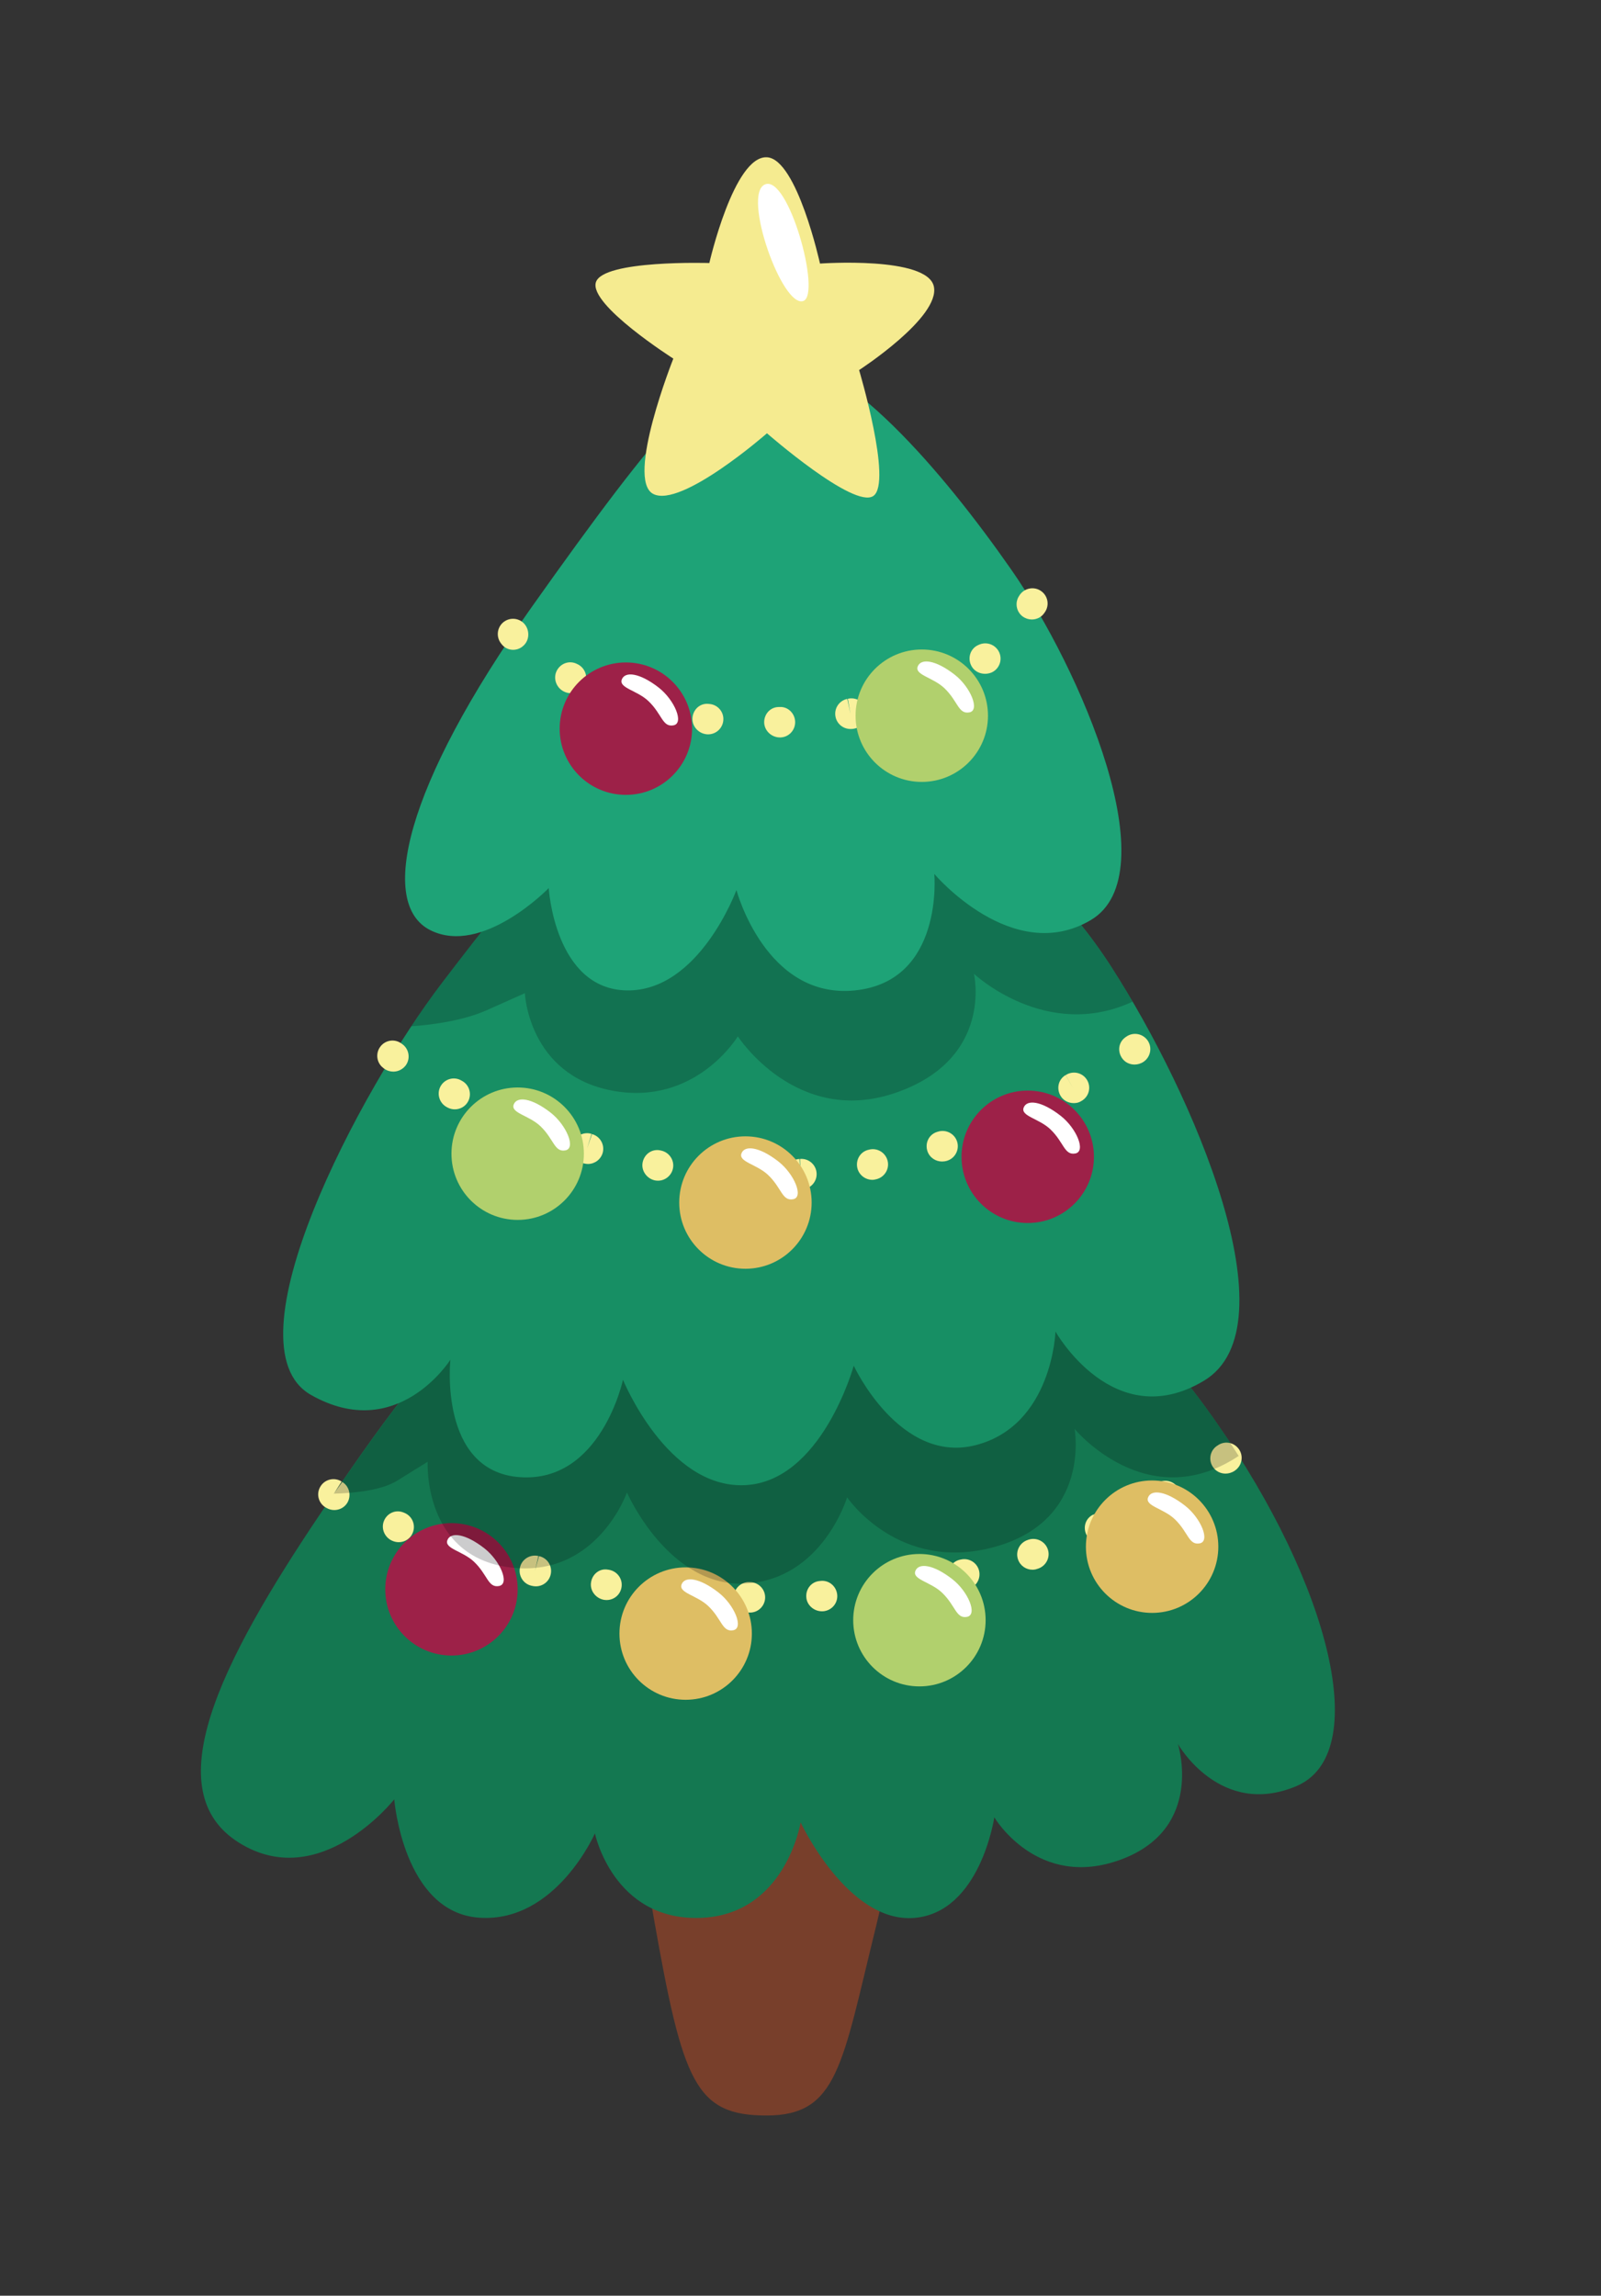 <?xml version="1.0" encoding="utf-8"?>
<!-- Generator: Adobe Illustrator 23.1.1, SVG Export Plug-In . SVG Version: 6.00 Build 0)  -->
<svg version="1.1" id="Calque_1" xmlns="http://www.w3.org/2000/svg" xmlns:xlink="http://www.w3.org/1999/xlink" x="0px" y="0px"
	 viewBox="0 0 149.44 214.27" style="enable-background:new 0 0 149.44 214.27;" xml:space="preserve">
<rect x="0" y="0" width="149.44" height="214.27" fill="#333333" stroke="none"/>
<style type="text/css">
	.st0{fill:#783F2B;}
	.st1{fill:#147851;}
	.st2{fill:#F9F19D;}
	.st3{fill:#DEBE64;}
	.st4{fill:#FFFFFF;}
	.st5{fill:#9D2148;}
	.st6{fill:#B1D06D;}
	.st7{opacity:0.2;}
	.st8{fill:#020203;}
	.st9{fill:#178F64;}
	.st10{fill:#1EA377;}
	.st11{fill:#F5EB90;}
</style>
<g>
	<g>
		<path class="st0" d="M58.52,155.3h26.05c0,0,0.37,11.62-2.81,24.54s-3.56,17.61-10.21,17.61s-7.82-3.1-10.52-18.41
			C58.34,163.73,58.52,155.3,58.52,155.3z"/>
		<g>
			<path class="st1" d="M72.95,109.68c-20.98-0.12-33.16,16.95-42.9,31.38s-15.36,26.13-7.77,30.91s14.52-4.03,14.52-4.03
				s0.84,10.59,7.96,11.05c7.12,0.47,10.77-7.87,10.77-7.87s1.69,8.09,9.74,7.89c8.06-0.21,9.46-8.92,9.46-8.92s4.4,9.41,10.59,8.92
				c6.18-0.49,7.49-9.39,7.49-9.39s4.04,6.84,11.85,3.93s5.29-10.77,5.29-10.77s3.93,6.93,11.05,3.93c7.12-3,3.18-18.73-7.49-34
				S89.72,109.77,72.95,109.68z"/>
			<g>
				<path class="st2" d="M70.01,150.51l-0.14,0c-0.78-0.02-1.4-0.68-1.38-1.46s0.68-1.42,1.46-1.38l0.05,0
					c0.78,0,1.42,0.64,1.42,1.42S70.79,150.51,70.01,150.51z M76.72,150.39c-0.75,0-1.42-0.58-1.46-1.33
					c-0.05-0.78,0.5-1.45,1.29-1.5l0.1-0.01c0.78-0.06,1.45,0.55,1.5,1.34c0.05,0.78-0.55,1.45-1.34,1.5
					C76.78,150.39,76.75,150.39,76.72,150.39z M63.29,150.15c-0.04,0-0.08,0-0.13-0.01c-0.78-0.07-1.41-0.76-1.34-1.54
					c0.07-0.78,0.71-1.36,1.49-1.29l0.09,0.01c0.78,0.07,1.36,0.76,1.29,1.54C64.64,149.6,64.02,150.15,63.29,150.15z M56.62,149.34
					c-0.08,0-0.17-0.01-0.25-0.02c-0.77-0.14-1.33-0.87-1.2-1.64c0.12-0.77,0.8-1.31,1.56-1.18c0.01,0,0.12,0.02,0.13,0.02
					c0.77,0.14,1.29,0.87,1.15,1.65C57.89,148.86,57.3,149.34,56.62,149.34z M90,148.36c-0.65,0-1.26-0.43-1.42-1.08
					c-0.18-0.76,0.24-1.52,1-1.7c0,0,0.1-0.02,0.1-0.02c0.76-0.18,1.53,0.29,1.71,1.05c0.18,0.76-0.29,1.53-1.05,1.71
					C90.22,148.35,90.11,148.36,90,148.36z M83.99,149.79c-0.65,0-1.26-0.43-1.42-1.08c-0.18-0.76,0.24-1.52,1-1.7
					c0,0,0.1-0.02,0.1-0.02c0.76-0.18,1.53,0.29,1.71,1.05s-0.29,1.53-1.05,1.71C84.21,149.77,84.1,149.79,83.99,149.79z
					 M50.02,148.06c-0.1,0-0.19-0.01-0.29-0.03c-0.01,0-0.12-0.03-0.14-0.03c-0.76-0.18-1.23-0.95-1.05-1.72
					c0.18-0.76,0.95-1.23,1.72-1.05l-0.33,1.38l0.38-1.37c0.77,0.16,1.26,0.91,1.1,1.68C51.27,147.6,50.68,148.06,50.02,148.06z
					 M96.37,146.51c-0.59,0-1.15-0.37-1.35-0.97c-0.25-0.74,0.15-1.55,0.89-1.8l0.08-0.03c0.74-0.25,1.55,0.14,1.81,0.88
					c0.26,0.74-0.14,1.55-0.88,1.81l-0.1,0.03C96.67,146.49,96.52,146.51,96.37,146.51z M43.53,146.27c-0.15,0-0.3-0.02-0.46-0.07
					c-0.74-0.25-1.18-1.06-0.94-1.8c0.24-0.74,0.99-1.16,1.72-0.94c0.01,0,0.12,0.04,0.13,0.04c0.74,0.25,1.14,1.06,0.89,1.8
					C44.68,145.9,44.13,146.27,43.53,146.27z M102.71,144.04c-0.56,0-1.1-0.31-1.33-0.85c-0.31-0.71-0.02-1.52,0.69-1.84l0.58,1.3
					l-0.56-1.3c0.01,0,0.1-0.04,0.11-0.05c0.73-0.3,1.56,0.05,1.86,0.77c0.3,0.73-0.05,1.56-0.77,1.86
					C103.09,144.01,102.9,144.04,102.71,144.04z M37.22,143.94c-0.19,0-0.39-0.04-0.58-0.12c-0.73-0.3-1.1-1.14-0.8-1.87
					c0.3-0.73,1.1-1.08,1.83-0.78l0.12,0.05c0.72,0.32,1.04,1.16,0.72,1.88C38.29,143.63,37.77,143.94,37.22,143.94z M108.71,141.07
					c-0.5,0-0.99-0.25-1.24-0.71c-0.39-0.68-0.18-1.53,0.51-1.92l0.11-0.06c0.69-0.37,1.55-0.12,1.93,0.57
					c0.37,0.69,0.12,1.55-0.57,1.93C109.21,141.01,108.96,141.07,108.71,141.07z M31.2,140.94c-0.26,0-0.51-0.07-0.75-0.21
					l-0.1-0.06c-0.66-0.43-0.85-1.3-0.42-1.96c0.42-0.66,1.3-0.85,1.96-0.43l-0.77,1.2l0.83-1.16c0.67,0.41,0.87,1.29,0.46,1.96
					C32.14,140.71,31.68,140.94,31.2,140.94z M114.39,137.54c-0.45,0-0.89-0.21-1.16-0.6c-0.45-0.64-0.3-1.53,0.35-1.98l0.05-0.03
					c0.63-0.47,1.52-0.34,1.99,0.3c0.47,0.63,0.33,1.52-0.3,1.99l-0.11,0.08C114.95,137.46,114.67,137.54,114.39,137.54z"/>
				<g>
					<circle class="st3" cx="107.54" cy="144.36" r="6.18"/>
					<path class="st4" d="M110.61,140.53c-1.77-1.38-3.15-1.55-3.45-0.76c-0.3,0.8,1.43,1.01,2.49,2.02
						c1.27,1.21,1.3,2.45,2.33,2.26C113,143.86,112.09,141.68,110.61,140.53z"/>
				</g>
				<g>
					<circle class="st5" cx="42.14" cy="148.34" r="6.18"/>
					<path class="st4" d="M45.21,144.51c-1.77-1.38-3.15-1.55-3.45-0.76c-0.3,0.8,1.43,1.01,2.49,2.02c1.27,1.21,1.3,2.45,2.33,2.26
						S46.69,145.67,45.21,144.51z"/>
				</g>
				<g>
					<circle class="st3" cx="64" cy="152.47" r="6.18"/>
					<path class="st4" d="M67.07,148.64c-1.77-1.38-3.15-1.55-3.45-0.76c-0.3,0.8,1.43,1.01,2.49,2.02c1.27,1.21,1.3,2.45,2.33,2.26
						C69.46,151.97,68.55,149.79,67.07,148.64z"/>
				</g>
				<g>
					<circle class="st6" cx="85.82" cy="151.22" r="6.18"/>
					<path class="st4" d="M88.89,147.39c-1.77-1.38-3.15-1.55-3.45-0.76c-0.3,0.8,1.43,1.01,2.49,2.02c1.27,1.21,1.3,2.45,2.33,2.26
						C91.28,150.72,90.37,148.54,88.89,147.39z"/>
				</g>
			</g>
			<g class="st7">
				<path class="st8" d="M39.92,136.43c0,0-0.47,8.82,7.66,9.86s10.94-6.99,10.94-6.99s3.88,8.89,11.07,8.5
					c7.19-0.39,9.48-8.05,9.48-8.05s4.8,7.12,13.81,4.62c9.01-2.51,7.42-11.01,7.42-11.01s6.76,8.2,15.32,2.53
					c-0.67-1.05-1.37-2.1-2.1-3.15c-10.68-15.27-23.79-22.95-40.56-23.04c-20.18-0.11-32.21,15.67-41.77,29.71
					c2.04-0.06,4.46-0.33,5.9-1.22C39.92,136.43,39.92,136.43,39.92,136.43z"/>
			</g>
		</g>
		<g>
			<path class="st9" d="M71.39,69.79c-13.61,0.16-22.42,11.87-30.1,21.9s-20.33,33.91-12.27,38.5s13.02-3.28,13.02-3.28
				s-1.12,10.4,6.46,10.96c7.59,0.56,9.65-9.09,9.65-9.09s4.12,10.12,11.33,9.84s10.21-11.15,10.21-11.15s4.31,9.27,11.43,7.4
				s7.4-10.59,7.4-10.59s5.43,9.65,13.86,4.59s-1.03-26.79-8.62-38.59C96.18,78.48,82.91,69.66,71.39,69.79z"/>
			<g>
				<path class="st2" d="M74.71,111.01c-0.75,0-1.37-0.58-1.42-1.34c-0.05-0.78,0.55-1.46,1.34-1.5l0.08,1.42l-0.03-1.42
					c0.78-0.07,1.47,0.51,1.54,1.29c0.07,0.78-0.51,1.47-1.29,1.54c-0.01,0-0.12,0.01-0.14,0.01
					C74.77,111.01,74.74,111.01,74.71,111.01z M68.09,111.01c-0.04,0-0.08,0-0.13-0.01c-0.77-0.07-1.4-0.75-1.34-1.52
					c0.06-0.77,0.68-1.37,1.45-1.32c0.01,0,0.12,0.01,0.14,0.01c0.78,0.07,1.36,0.76,1.29,1.54
					C69.44,110.45,68.82,111.01,68.09,111.01z M61.42,110.2c-0.08,0-0.17-0.01-0.25-0.02c-0.77-0.14-1.33-0.89-1.19-1.66
					c0.14-0.77,0.83-1.29,1.6-1.16l0.09,0.02c0.77,0.14,1.29,0.88,1.15,1.65C62.69,109.72,62.09,110.2,61.42,110.2z M81.43,110.12
					c-0.66,0-1.27-0.46-1.41-1.13c-0.16-0.77,0.31-1.52,1.07-1.68l0.13-0.03c0.77-0.14,1.51,0.38,1.65,1.15s-0.38,1.51-1.15,1.65
					C81.62,110.11,81.52,110.12,81.43,110.12z M54.88,108.64c-0.12,0-0.25-0.02-0.37-0.05c-0.01,0-0.12-0.04-0.13-0.04
					c-0.75-0.23-1.17-1.03-0.94-1.78c0.23-0.75,1.03-1.17,1.78-0.94l-0.42,1.36l0.46-1.34c0.76,0.21,1.2,0.99,1,1.74
					C56.08,108.23,55.5,108.64,54.88,108.64z M87.93,108.41c-0.6,0-1.16-0.37-1.36-0.96c-0.25-0.74,0.12-1.54,0.86-1.79l0.13-0.04
					c0.75-0.23,1.55,0.19,1.78,0.94c0.23,0.75-0.19,1.55-0.94,1.78C88.24,108.39,88.08,108.41,87.93,108.41z M48.53,106.41
					c-0.18,0-0.36-0.03-0.54-0.11c-0.73-0.3-1.11-1.15-0.81-1.87c0.3-0.73,1.08-1.09,1.81-0.79l0.09,0.04
					c0.73,0.3,1.07,1.13,0.77,1.86C49.62,106.08,49.09,106.41,48.53,106.41z M94.23,105.99c-0.56,0-1.1-0.31-1.33-0.84
					c-0.31-0.71-0.03-1.52,0.68-1.84c0.01-0.01,0.11-0.05,0.13-0.06c0.73-0.3,1.56,0.05,1.86,0.77c0.3,0.73-0.05,1.56-0.77,1.86
					C94.61,105.95,94.42,105.99,94.23,105.99z M42.45,103.54c-0.22,0-0.45-0.05-0.66-0.16l-0.09-0.05
					c-0.69-0.37-0.95-1.23-0.59-1.92c0.37-0.69,1.23-0.96,1.92-0.58l0.07,0.04c0.7,0.36,0.96,1.22,0.6,1.92
					C43.45,103.27,42.96,103.54,42.45,103.54z M100.23,102.96c-0.51,0-1-0.25-1.26-0.72c-0.37-0.68-0.17-1.51,0.5-1.9l0.7,1.24
					l-0.69-1.24c0.01-0.01,0.09-0.05,0.1-0.06c0.7-0.37,1.55-0.11,1.92,0.58c0.37,0.69,0.11,1.55-0.59,1.92
					C100.71,102.91,100.47,102.96,100.23,102.96z M36.71,100.02c-0.29,0-0.59-0.09-0.84-0.27l-0.09-0.07
					c-0.63-0.47-0.75-1.36-0.28-1.99c0.47-0.63,1.36-0.76,1.99-0.28l0.07,0.05c0.63,0.46,0.77,1.35,0.31,1.98
					C37.58,99.82,37.15,100.02,36.71,100.02z M105.9,99.36c-0.45,0-0.89-0.2-1.16-0.59c-0.45-0.64-0.34-1.49,0.3-1.95
					c0.01,0,0.09-0.06,0.1-0.07c0.65-0.45,1.53-0.28,1.98,0.36c0.45,0.65,0.28,1.53-0.36,1.98C106.5,99.27,106.2,99.36,105.9,99.36z
					"/>
				<g>
					<circle class="st6" cx="48.32" cy="107.68" r="6.18"/>
					<path class="st4" d="M51.4,103.85c-1.77-1.38-3.15-1.55-3.45-0.76c-0.3,0.8,1.43,1.01,2.49,2.02c1.27,1.21,1.3,2.45,2.33,2.26
						C53.79,107.19,52.88,105.01,51.4,103.85z"/>
				</g>
				<g>
					<circle class="st5" cx="95.93" cy="107.97" r="6.18"/>
					<path class="st4" d="M99,104.14c-1.77-1.38-3.15-1.55-3.45-0.76c-0.3,0.8,1.43,1.01,2.49,2.02c1.27,1.21,1.3,2.45,2.33,2.26
						C101.39,107.47,100.48,105.29,99,104.14z"/>
				</g>
				<g>
					<circle class="st3" cx="69.58" cy="112.24" r="6.18"/>
					<path class="st4" d="M72.66,108.41c-1.77-1.38-3.15-1.55-3.45-0.76c-0.3,0.8,1.43,1.01,2.49,2.02c1.27,1.21,1.3,2.45,2.33,2.26
						C75.05,111.75,74.14,109.57,72.66,108.41z"/>
				</g>
			</g>
			<g class="st7">
				<path class="st8" d="M48.99,92.7c0,0,0.32,7.6,8.13,9.09c7.81,1.49,11.75-5.06,11.75-5.06s5.46,8.43,14.69,5.28
					s7.35-11.12,7.35-11.12s6.74,6.34,14.81,2.6c-0.66-1.13-1.31-2.2-1.96-3.2c-7.59-11.8-20.86-20.63-32.38-20.49
					c-13.61,0.16-22.42,11.87-30.1,21.9c-0.91,1.19-1.89,2.57-2.89,4.09c1.85-0.13,4.79-0.5,7.04-1.5
					C48.99,92.7,48.99,92.7,48.99,92.7z"/>
			</g>
		</g>
		<g>
			<path class="st10" d="M72.39,33.24c-5.25-0.08-10.87,6.65-22.76,23.42S35.3,84.38,40.17,86.82s11.05-3.93,11.05-3.93
				s0.56,9.46,7.31,9.55s10.21-9.37,10.21-9.37s2.72,10.21,11.05,9.37c8.34-0.84,7.42-10.87,7.42-10.87s7.29,8.62,14.6,4.31
				s-0.94-23.42-7.4-32.69S78.85,33.33,72.39,33.24z"/>
			<g>
				<path class="st2" d="M72.8,68.83c-0.77,0-1.44-0.61-1.47-1.38c-0.02-0.78,0.55-1.44,1.33-1.46l0.1,0
					c0.78-0.06,1.44,0.59,1.46,1.38c0.02,0.78-0.59,1.44-1.38,1.46C72.83,68.83,72.82,68.83,72.8,68.83z M66.1,68.54
					c-0.06,0-0.11,0-0.17-0.01c-0.78-0.09-1.38-0.8-1.29-1.58c0.09-0.78,0.75-1.35,1.53-1.25c0,0,0.1,0.01,0.1,0.01
					c0.78,0.09,1.34,0.8,1.24,1.58C67.42,68.01,66.81,68.54,66.1,68.54z M79.38,68.04c-0.66,0-1.25-0.46-1.39-1.13
					c-0.16-0.77,0.33-1.52,1.1-1.68l0.29,1.39l-0.24-1.4c0.76-0.18,1.53,0.28,1.72,1.05c0.18,0.76-0.28,1.53-1.05,1.72
					c-0.01,0-0.12,0.03-0.14,0.03C79.57,68.04,79.47,68.04,79.38,68.04z M59.51,67.23c-0.13,0-0.25-0.02-0.38-0.05
					c-0.01,0-0.12-0.03-0.13-0.04c-0.75-0.23-1.17-1.03-0.94-1.78c0.23-0.75,1.03-1.17,1.78-0.94l-0.42,1.36l0.47-1.34
					c0.76,0.21,1.2,0.99,0.99,1.75C60.71,66.82,60.13,67.23,59.51,67.23z M85.81,65.91c-0.55,0-1.08-0.3-1.31-0.82
					c-0.32-0.71-0.04-1.54,0.67-1.86l0.09-0.04c0.72-0.32,1.56,0.01,1.88,0.72c0.32,0.72,0,1.56-0.72,1.88
					C86.22,65.87,86.01,65.91,85.81,65.91z M91.94,62.89c-0.55,0-1.08-0.3-1.31-0.82c-0.32-0.71-0.04-1.54,0.67-1.86l0.09-0.04
					c0.72-0.32,1.56,0.01,1.88,0.72c0.32,0.72,0,1.56-0.72,1.88C92.35,62.85,92.14,62.89,91.94,62.89z M53.29,64.7
					c-0.24,0-0.48-0.06-0.7-0.18c-0.69-0.37-0.98-1.24-0.61-1.94c0.37-0.69,1.2-0.97,1.9-0.6L54,62.04
					c0.68,0.39,0.92,1.25,0.54,1.94C54.27,64.44,53.79,64.7,53.29,64.7z M47.89,60.65c-0.38,0-0.76-0.16-1.03-0.48l-0.08-0.1
					c-0.49-0.61-0.4-1.5,0.21-2c0.61-0.49,1.5-0.4,1.99,0.2c0.49,0.6,0.44,1.53-0.16,2.03C48.55,60.54,48.22,60.65,47.89,60.65z
					 M96.31,57.82c-0.29,0-0.58-0.09-0.84-0.27c-0.63-0.46-0.77-1.35-0.31-1.98l0.03-0.05c0.45-0.64,1.33-0.81,1.98-0.36
					c0.65,0.45,0.81,1.33,0.36,1.98l-0.08,0.11C97.19,57.62,96.75,57.82,96.31,57.82z"/>
				<g>
					<circle class="st5" cx="58.42" cy="68.01" r="6.18"/>
					<path class="st4" d="M61.49,64.18c-1.77-1.38-3.15-1.55-3.45-0.76c-0.3,0.8,1.43,1.01,2.49,2.02c1.27,1.21,1.3,2.45,2.33,2.26
						C63.88,67.52,62.97,65.34,61.49,64.18z"/>
				</g>
				<g>
					<circle class="st6" cx="86.04" cy="66.8" r="6.18"/>
					<path class="st4" d="M89.11,62.97c-1.77-1.38-3.15-1.55-3.45-0.76s1.43,1.01,2.49,2.02c1.27,1.21,1.3,2.45,2.33,2.26
						C91.5,66.31,90.59,64.12,89.11,62.97z"/>
				</g>
			</g>
		</g>
		<g>
			<path class="st11" d="M71.59,14.68c-3.09-0.17-5.38,9.87-5.38,9.87s-9.94-0.31-10.59,1.8s7.23,7.12,7.23,7.12
				s-4.48,11.27-1.88,12.63c2.61,1.36,10.62-5.66,10.62-5.66s8.12,7.1,9.93,5.85c1.8-1.25-1.33-11.75-1.33-11.75
				s7.58-4.91,6.98-7.79c-0.59-2.87-10.63-2.15-10.63-2.15S74.39,14.83,71.59,14.68z"/>
			<path class="st4" d="M71.39,17.22c2.2-0.98,5.29,10.24,3.6,10.87C73.03,28.81,69.25,18.17,71.39,17.22z"/>
		</g>
	</g>
</g>
</svg>
